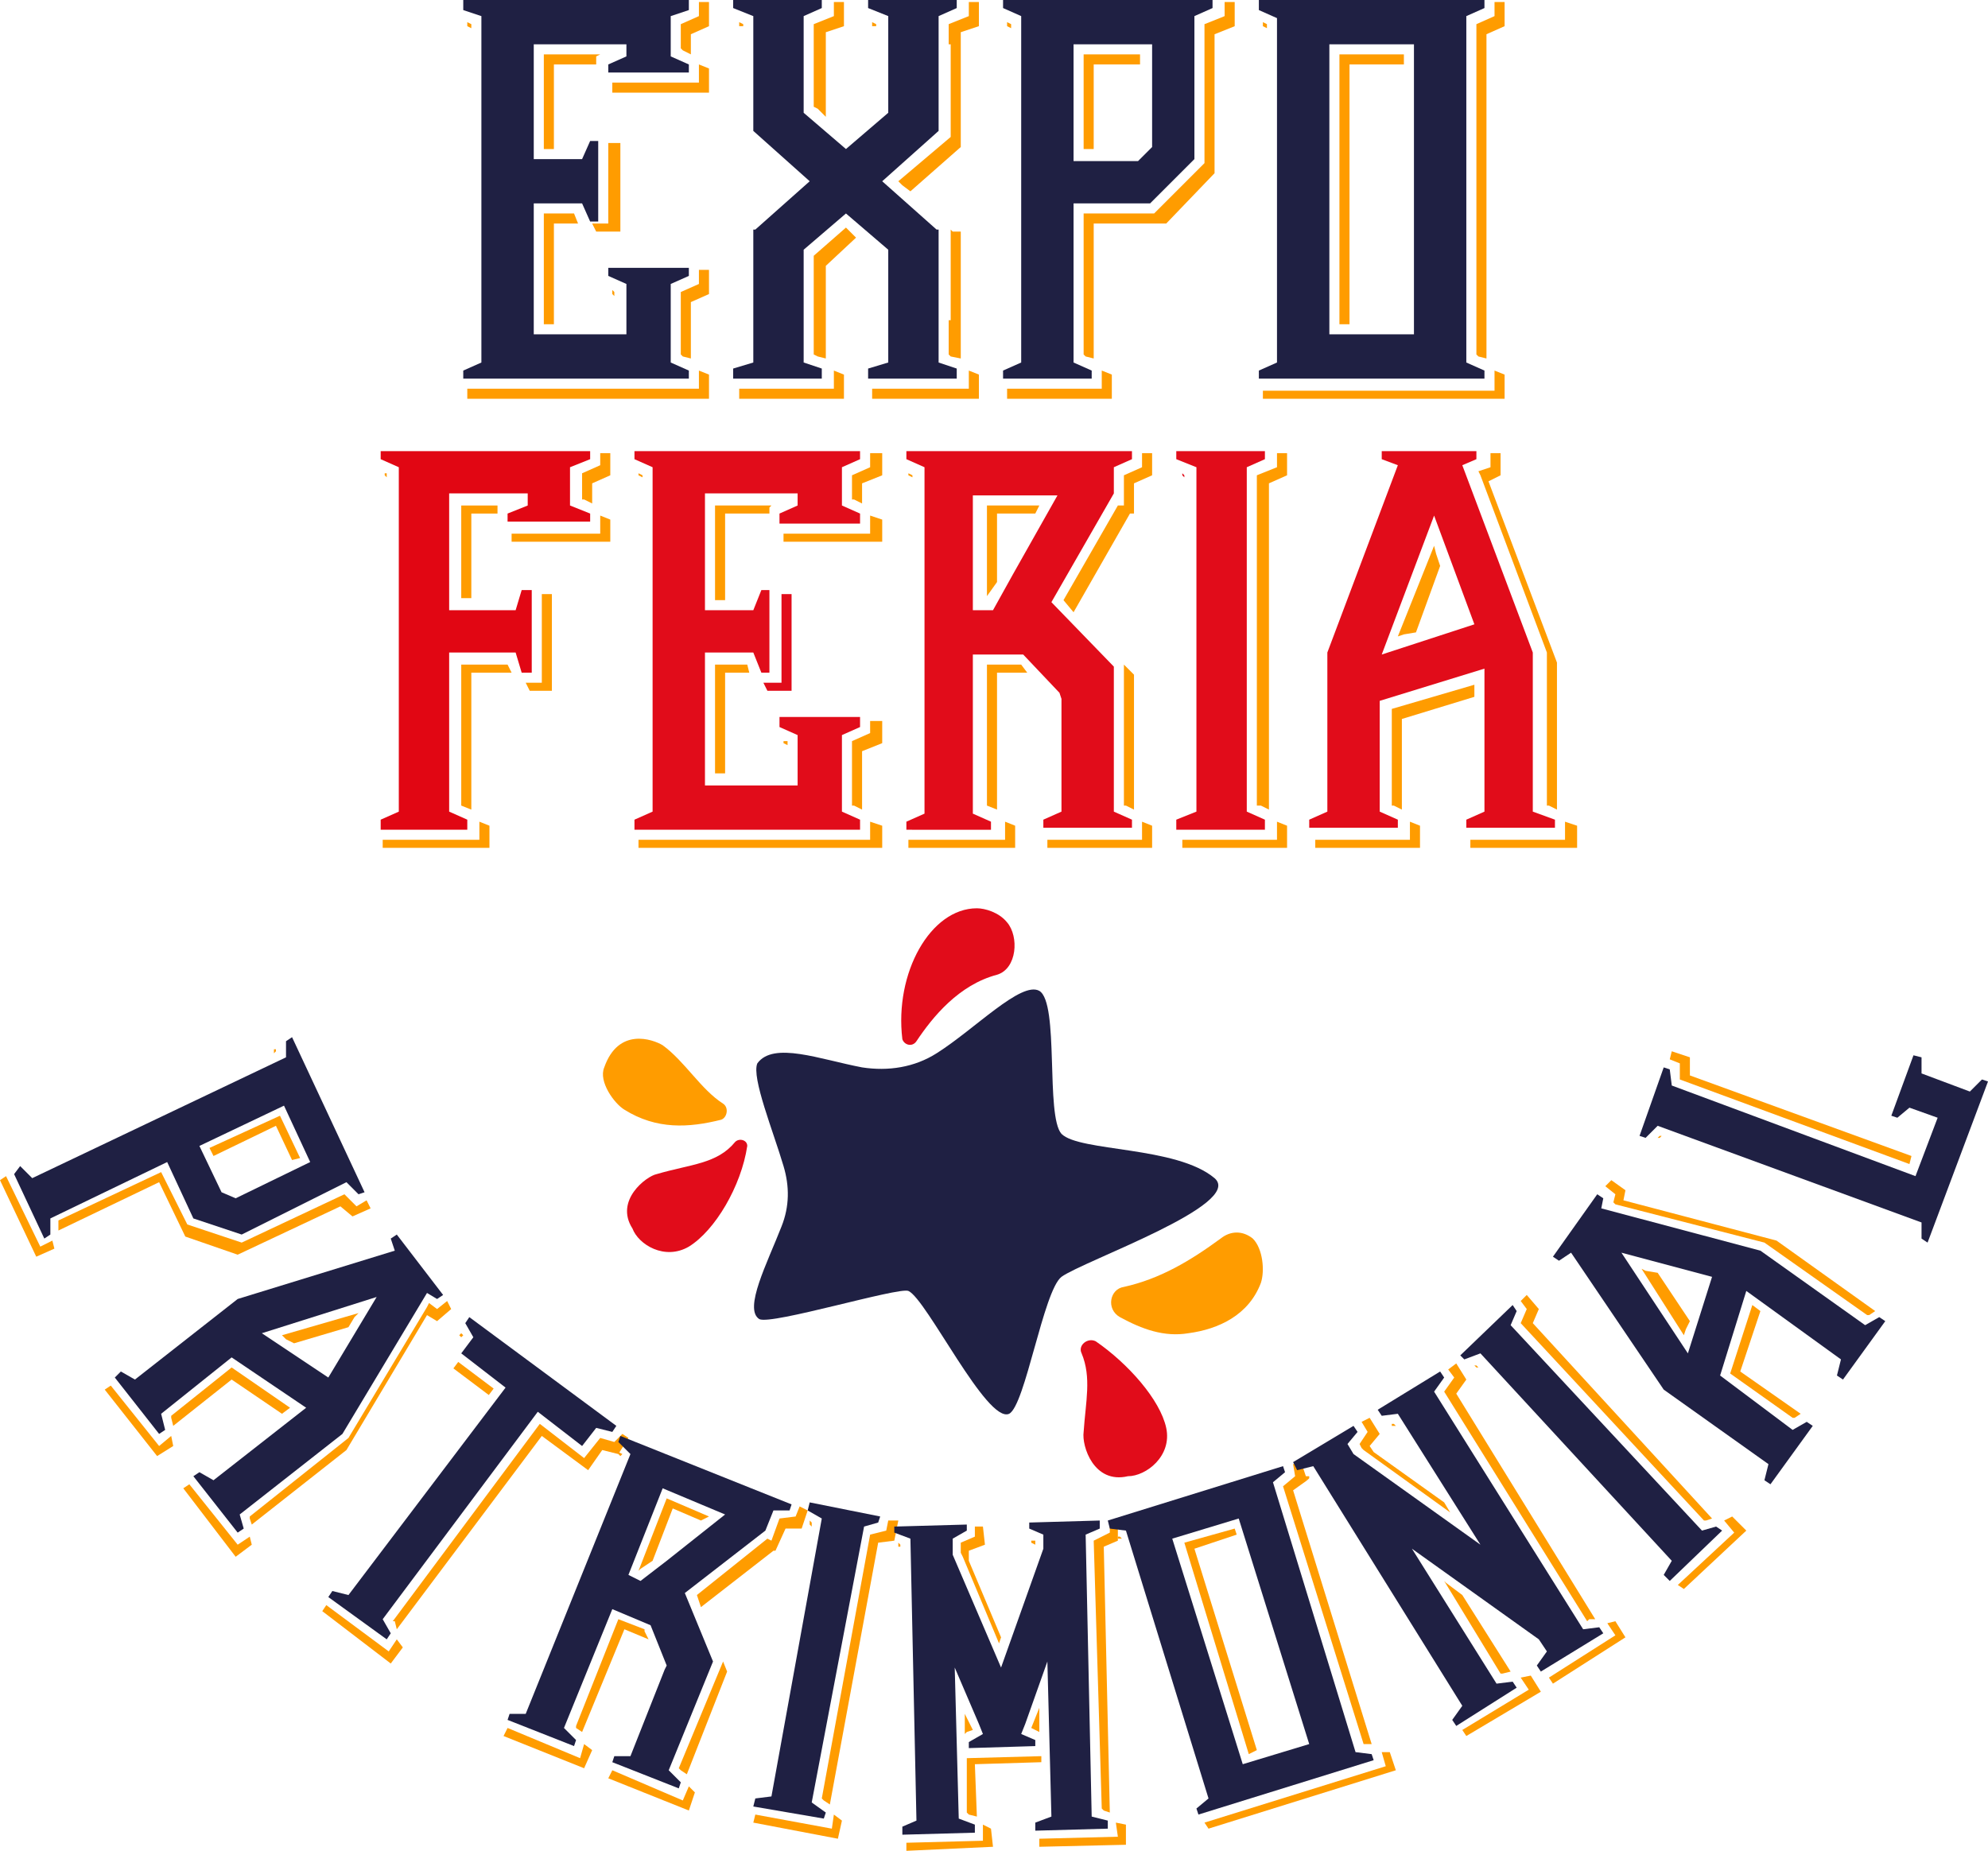 <?xml version="1.0" encoding="utf-8"?>
<!-- Generator: Adobe Illustrator 25.0.0, SVG Export Plug-In . SVG Version: 6.00 Build 0)  -->
<svg version="1.1" id="Capa_1" xmlns="http://www.w3.org/2000/svg" xmlns:xlink="http://www.w3.org/1999/xlink" x="0px" y="0px"
	 viewBox="0 0 98.7 91.9" style="enable-background:new 0 0 98.7 91.9;" xml:space="preserve">
<style type="text/css">
	.st0{fill:#1F2043;}
	.st1{fill:#FF9C00;}
	.st2{fill:#E10613;}
	.st3{fill:#E10C1A;}
</style>
<g>
	<polygon class="st0" points="33.3,2.8 34.2,3.2 34.2,3.6 30.2,3.6 30.2,3.2 31.1,2.8 31.1,2.2 26.5,2.2 26.5,7.9 28.9,7.9 29.3,7 
		29.7,7 29.7,11 29.3,11 28.9,10.1 26.5,10.1 26.5,16.6 31.1,16.6 31.1,14.1 30.2,13.7 30.2,13.3 34.2,13.3 34.2,13.7 33.3,14.1 
		33.3,18 34.2,18.4 34.2,18.8 23,18.8 23,18.4 23.9,18 23.9,0.8 23,0.5 23,0 34.2,0 34.2,0.5 33.3,0.8 	"/>
	<polygon class="st1" points="23.2,1.3 23.2,1.1 23.4,1.2 23.4,1.4 	"/>
	<polygon class="st1" points="35.2,19.8 23.2,19.8 23.2,19.3 34.7,19.3 34.7,18.4 35.2,18.6 	"/>
	<polygon class="st1" points="27,7.4 27,2.7 29.9,2.7 29.8,2.7 29.6,2.8 29.6,3.2 27.5,3.2 27.5,7.4 	"/>
	<polygon class="st1" points="27,16.1 27,10.6 28.5,10.6 28.7,11.1 27.5,11.1 27.5,16.1 	"/>
	<polygon class="st1" points="30.8,11.5 29.6,11.5 29.4,11.1 30.2,11.1 30.2,7.1 30.8,7.1 	"/>
	<polygon class="st1" points="35.2,4.6 30.4,4.6 30.4,4.1 34.7,4.1 34.7,3.2 35.2,3.4 	"/>
	<polygon class="st1" points="30.4,14.6 30.4,14.4 30.5,14.5 30.5,14.7 	"/>
	<polygon class="st1" points="34.3,2.7 33.9,2.5 33.8,2.4 33.8,1.2 34.7,0.8 34.7,0.1 35.2,0.1 35.2,1.3 34.3,1.7 	"/>
	<polygon class="st1" points="33.9,17.7 33.8,17.6 33.8,14.5 34.7,14.1 34.7,13.4 35.2,13.4 35.2,14.6 34.3,15 34.3,17.8 	"/>
	<polygon class="st0" points="46.6,0.8 46.6,3.4 46.6,3.3 46.6,6.5 43.8,9 46.5,11.4 46.6,11.4 46.6,11.5 46.6,11.5 46.6,14.7 
		46.6,14.7 46.6,18 47.5,18.3 47.5,18.8 43.1,18.8 43.1,18.3 44.1,18 44.1,12.4 42,10.6 39.9,12.4 39.9,18 40.8,18.3 40.8,18.8 
		36.4,18.8 36.4,18.3 37.4,18 37.4,11.4 37.5,11.4 40.2,9 37.4,6.5 37.4,0.8 36.4,0.4 36.4,0 40.8,0 40.8,0.4 39.9,0.8 39.9,5.6 
		42,7.4 44.1,5.6 44.1,0.8 43.1,0.4 43.1,0 47.5,0 47.5,0.4 	"/>
	<polygon class="st1" points="36.7,1.3 36.7,1.1 36.9,1.2 36.9,1.3 	"/>
	<polygon class="st1" points="41.9,18.6 41.9,19.8 36.7,19.8 36.7,19.3 41.4,19.3 41.4,18.4 	"/>
	<polygon class="st1" points="40.4,1.2 41.4,0.8 41.4,0.1 41.9,0.1 41.9,1.3 41,1.6 41,5.8 40.6,5.4 40.4,5.3 	"/>
	<polygon class="st1" points="42.2,11.5 42.5,11.8 41,13.2 41,17.8 40.6,17.7 40.4,17.6 40.4,12.7 42,11.3 	"/>
	<polygon class="st1" points="43.3,1.3 43.3,1.1 43.5,1.2 43.5,1.3 	"/>
	<polygon class="st1" points="48.6,18.6 48.6,19.8 43.3,19.8 43.3,19.3 48.1,19.3 48.1,18.4 	"/>
	<polygon class="st1" points="48.6,0.1 48.6,1.3 47.7,1.6 47.7,3 47.7,3 47.7,7.3 45.2,9.5 44.8,9.2 44.6,9 47.2,6.8 47.2,2.2 
		47.1,2.2 47.1,1.2 48.1,0.8 48.1,0.1 	"/>
	<polygon class="st1" points="47.7,11.5 47.7,11.8 47.7,11.9 47.7,16.2 47.7,16.2 47.7,17.8 47.2,17.7 47.1,17.6 47.1,15.9 
		47.2,15.9 47.2,11.4 47.3,11.5 	"/>
	<polygon class="st1" points="50.2,1.2 50.2,1.4 50,1.3 50,1.1 	"/>
	<polygon class="st1" points="55.2,19.8 50,19.8 50,19.3 54.7,19.3 54.7,18.4 55.2,18.6 	"/>
	<path class="st0" d="M60.2,0.4l-0.9,0.4v7.1l-2.2,2.2h-3.8V18l0.9,0.4v0.4h-4.4v-0.4l0.9-0.4V0.8l-0.9-0.4V0h10.4V0.4z M57.1,2.2
		h-3.8v5.8h3.2l0.7-0.7V2.2z"/>
	<polygon class="st1" points="61.3,0.1 61.3,1.3 60.3,1.7 60.3,8.6 57.9,11.1 54.3,11.1 54.3,17.8 53.9,17.7 53.8,17.6 53.8,10.6 
		57.3,10.6 59.8,8.1 59.8,1.2 60.8,0.8 60.8,0.1 	"/>
	<polygon class="st1" points="53.8,2.7 56.6,2.7 56.6,3.2 54.3,3.2 54.3,7.4 53.8,7.4 	"/>
	<polygon class="st1" points="62.7,1.3 62.7,1.1 62.9,1.2 62.9,1.4 	"/>
	<polygon class="st1" points="74.7,18.6 74.7,19.8 62.7,19.8 62.7,19.4 74.2,19.4 74.2,18.4 	"/>
	<path class="st0" d="M73.7,18.4v0.4H62.5v-0.4l0.9-0.4V0.9l-0.9-0.4V0h11.2v0.4l-0.9,0.4V18L73.7,18.4z M70.2,2.2H66v14.4h4.2V2.2z
		"/>
	<polygon class="st1" points="66.5,2.7 69.7,2.7 69.7,3.2 67,3.2 67,16.1 66.5,16.1 	"/>
	<polygon class="st1" points="74.7,0.1 74.7,1.3 73.8,1.7 73.8,17.8 73.4,17.7 73.3,17.6 73.3,1.2 74.2,0.8 74.2,0.1 	"/>
	<polygon class="st2" points="26.4,33.4 25.9,33.4 25.6,32.4 22.3,32.4 22.3,40.3 23.2,40.7 23.2,41.2 18.9,41.2 18.9,40.7 
		19.8,40.3 19.8,23.2 18.9,22.8 18.9,22.4 29.3,22.4 29.3,22.8 28.3,23.2 28.3,25.1 29.3,25.5 29.3,25.9 25.2,25.9 25.2,25.5 
		26.2,25.1 26.2,24.5 22.3,24.5 22.3,30.3 25.6,30.3 25.9,29.3 26.4,29.3 	"/>
	<polygon class="st1" points="19.2,23.5 19.2,23.7 19.1,23.6 19.1,23.5 	"/>
	<polygon class="st1" points="24.3,41 24.3,42.1 19,42.1 19,41.7 23.8,41.7 23.8,40.8 	"/>
	<polygon class="st1" points="22.9,25.1 24.9,25.1 24.7,25.1 24.7,25.5 23.4,25.5 23.4,29.7 22.9,29.7 	"/>
	<polygon class="st1" points="25.2,33 25.4,33.4 23.4,33.4 23.4,40.2 22.9,40 22.9,40 22.9,33 25.2,33 	"/>
	<polygon class="st1" points="30.3,25.8 30.3,26.9 25.4,26.9 25.4,26.5 29.8,26.5 29.8,25.6 	"/>
	<polygon class="st1" points="27.4,29.5 27.4,34.3 26.3,34.3 26.1,33.9 26.9,33.9 26.9,29.5 	"/>
	<polygon class="st1" points="30.3,22.5 30.3,23.6 29.4,24 29.4,25 29,24.8 28.9,24.8 28.9,23.5 29.8,23.1 29.8,22.5 	"/>
	<polygon class="st3" points="41.8,25.1 42.7,25.5 42.7,26 38.7,26 38.7,25.5 39.6,25.1 39.6,24.5 35,24.5 35,30.3 37.4,30.3 
		37.8,29.3 38.2,29.3 38.2,33.4 37.8,33.4 37.4,32.4 35,32.4 35,39 39.6,39 39.6,36.5 38.7,36.1 38.7,35.6 42.7,35.6 42.7,36.1 
		41.8,36.5 41.8,40.3 42.7,40.7 42.7,41.2 31.5,41.2 31.5,40.7 32.4,40.3 32.4,23.2 31.5,22.8 31.5,22.4 42.7,22.4 42.7,22.8 
		41.8,23.2 	"/>
	<polygon class="st1" points="31.7,23.6 31.7,23.5 31.9,23.6 31.9,23.7 	"/>
	<polygon class="st1" points="43.8,42.1 31.7,42.1 31.7,41.7 43.2,41.7 43.2,40.8 43.8,41 	"/>
	<polygon class="st1" points="35.5,29.8 35.5,25.1 38.4,25.1 38.3,25.1 38.2,25.2 38.2,25.5 36,25.5 36,29.8 	"/>
	<polygon class="st1" points="35.5,38.4 35.5,33 37.1,33 37.2,33.4 36,33.4 36,38.4 	"/>
	<polygon class="st3" points="39.3,34.3 38.1,34.3 37.9,33.9 38.8,33.9 38.8,29.5 39.3,29.5 	"/>
	<polygon class="st1" points="43.8,26.9 38.9,26.9 38.9,26.5 43.2,26.5 43.2,25.6 43.8,25.8 	"/>
	<polygon class="st1" points="38.9,36.9 38.9,36.8 39.1,36.8 39.1,37 	"/>
	<polygon class="st1" points="42.8,25 42.4,24.8 42.3,24.8 42.3,23.6 43.2,23.2 43.2,22.5 43.8,22.5 43.8,23.6 42.8,24 	"/>
	<polygon class="st1" points="42.4,40 42.3,40 42.3,36.8 43.2,36.4 43.2,35.8 43.8,35.8 43.8,36.9 42.8,37.3 42.8,40.2 	"/>
	<polygon class="st1" points="45.1,23.6 45.1,23.5 45.3,23.6 45.3,23.7 	"/>
	<polygon class="st1" points="50.4,41 50.4,42.1 45.1,42.1 45.1,41.7 49.9,41.7 49.9,40.8 	"/>
	<path class="st3" d="M56.2,40.7v0.4h-4.4v-0.4l0.9-0.4v-5.6l-0.1-0.3l-1.8-1.9h-2.5v7.9l0.9,0.4v0.4H45v-0.4l0.9-0.4V23.2L45,22.8
		v-0.4h11.2v0.4l-0.9,0.4v1.3l-3.1,5.4l3.1,3.2v7.2L56.2,40.7z M49.3,30.3l1-1.8l2.2-3.9h-4.2v5.7H49.3z"/>
	<polygon class="st1" points="49,25.1 51.6,25.1 51.4,25.5 49.5,25.5 49.5,28.9 49,29.6 49,29.8 49,29.8 	"/>
	<polygon class="st1" points="50.7,33 51,33.4 49.5,33.4 49.5,40.2 49,40 49,40 49,33 50.6,33 	"/>
	<polygon class="st1" points="57.2,41 57.2,42.1 52,42.1 52,41.7 56.7,41.7 56.7,40.8 	"/>
	<polygon class="st1" points="57.2,23.6 56.3,24 56.3,25.5 56.1,25.5 53.3,30.4 52.8,29.8 55.5,25.1 55.8,25.1 55.8,23.6 56.7,23.2 
		56.7,22.5 57.2,22.5 	"/>
	<polygon class="st1" points="56.3,33.5 56.3,40.2 55.9,40 55.8,40 55.8,33 	"/>
	<polygon class="st3" points="61.9,23.2 61.9,40.3 62.8,40.7 62.8,41.2 58.4,41.2 58.4,40.7 59.4,40.3 59.4,23.2 58.4,22.8 
		58.4,22.4 62.8,22.4 62.8,22.8 	"/>
	<polygon class="st3" points="58.8,23.7 58.7,23.6 58.7,23.5 58.8,23.6 	"/>
	<polygon class="st1" points="63.9,41 63.9,42.1 58.7,42.1 58.7,41.7 63.4,41.7 63.4,40.8 	"/>
	<polygon class="st1" points="63.9,22.5 63.9,23.6 63,24 63,40.2 62.6,40 62.4,40 62.4,23.6 63.4,23.2 63.4,22.5 	"/>
	<polygon class="st1" points="70.5,42.1 65.3,42.1 65.3,41.7 70,41.7 70,40.8 70.5,41 	"/>
	<path class="st3" d="M77.2,40.7v0.4h-4.4v-0.4l0.9-0.4v-7.1l-5.2,1.6v5.5l0.9,0.4v0.4h-4.4v-0.4l0.9-0.4v-7.9l3.5-9.3l-0.8-0.3
		v-0.4h4.7v0.4l-0.7,0.3l3.5,9.3v7.9L77.2,40.7z M68.6,32.5l4.6-1.5l-2-5.4L68.6,32.5L68.6,32.5z"/>
	<polygon class="st1" points="69.2,40 69.1,40 69.1,35.2 73.2,34 73.2,34.6 69.6,35.7 69.6,40.2 	"/>
	<polygon class="st1" points="69.4,31.6 71.2,27.1 71.3,27.5 71.5,28.1 70.3,31.4 69.7,31.5 	"/>
	<polygon class="st1" points="78.3,42.1 73,42.1 73,41.7 77.7,41.7 77.7,40.8 78.3,41 	"/>
	<polygon class="st1" points="74.5,23.6 73.9,23.9 77.3,32.9 77.3,40.2 76.9,40 76.8,40 76.8,32.4 73.5,23.6 73.4,23.4 74,23.2 
		74,22.5 74.5,22.5 	"/>
	<polygon class="st1" points="1.8,62.4 0,58.6 0.3,58.4 2,61.9 2.6,61.6 2.7,62 	"/>
	<polygon class="st1" points="18.4,60 17.5,60.4 16.9,59.9 11.8,62.3 9.2,61.4 7.9,58.7 2.9,61.1 2.9,60.7 2.9,60.6 8,58.2 
		9.3,60.8 12,61.7 17.1,59.3 17.7,59.9 18.2,59.6 	"/>
	<path class="st0" d="M17.8,59.3l-0.6-0.6L12,61.3l-2.4-0.8l-1.3-2.8l-5.8,2.8l0,0.8l-0.3,0.2l-1.5-3.2L1,57.9l0.6,0.6l12.6-6l0-0.8
		l0.3-0.2l3.6,7.7L17.8,59.3z M15.4,57.7l-1.3-2.8l-4.2,2l1.1,2.3l0.7,0.3L15.4,57.7z"/>
	<polygon class="st1" points="13.9,55.4 14.9,57.5 14.5,57.6 13.7,55.9 10.6,57.4 10.4,57 	"/>
	<polygon class="st1" points="13.7,52.2 13.6,52.3 13.6,52.1 13.7,52.1 	"/>
	<polygon class="st1" points="7.8,72.3 5.2,69 5.5,68.8 7.9,71.8 8.5,71.3 8.6,71.8 	"/>
	<polygon class="st1" points="8.5,70.4 8.5,70.3 11.5,67.9 14.4,69.9 14,70.2 11.5,68.5 8.6,70.8 	"/>
	<polygon class="st1" points="11.7,77.3 9.1,73.9 9.4,73.7 11.8,76.7 12.4,76.3 12.5,76.7 	"/>
	<polygon class="st1" points="21.7,65.6 21.2,65.3 17.2,72 12.5,75.7 12.4,75.4 12.4,75.3 17.3,71.4 21.2,64.9 21.3,64.7 21.7,65 
		22.2,64.6 22.4,65 	"/>
	<path class="st0" d="M12.1,75.9l-0.3,0.2l-2.2-2.8l0.3-0.2l0.7,0.4l4.6-3.6l-3.7-2.5L8,70.2l0.2,0.8l-0.3,0.2l-2.2-2.8L6,68.1
		l0.7,0.4l5.1-4l7.8-2.4l-0.2-0.6l0.3-0.2l2.3,3l-0.3,0.2l-0.5-0.3l-4.2,7l-5.1,4L12.1,75.9z M13,66.2l3.3,2.2l2.4-4L13,66.2
		L13,66.2z"/>
	<polygon class="st1" points="14,66.3 17.8,65.2 17.6,65.4 17.3,65.9 14.6,66.7 14.2,66.5 	"/>
	<polygon class="st1" points="20,81.8 19.4,82.6 16,80 16.2,79.7 19.3,82 19.7,81.4 	"/>
	<polygon class="st0" points="30.4,71.1 29.6,70.9 28.9,71.8 26.7,70.1 19,80.4 19.4,81.1 19.2,81.4 16.3,79.3 16.5,79 17.3,79.2 
		25.1,68.9 22.9,67.2 23.5,66.4 23.1,65.7 23.3,65.4 30.6,70.8 	"/>
	<polygon class="st1" points="31.2,71.4 30.7,72.2 29.9,72 29.2,73 26.9,71.3 19.7,80.9 19.6,80.5 19.5,80.5 26.8,70.7 29,72.4 
		29.8,71.4 30.5,71.6 30.9,71.2 	"/>
	<rect x="23.3" y="67.4" transform="matrix(0.601 -0.799 0.799 0.601 -45.346 46.055)" class="st1" width="0.4" height="2.2"/>
	<polygon class="st1" points="22.9,66.2 23,66.3 22.9,66.4 22.8,66.3 	"/>
	<polygon class="st1" points="29.4,86.9 29,87.8 25,86.2 25.2,85.8 28.8,87.3 29,86.6 	"/>
	<polygon class="st1" points="32,81 32.2,81.4 31,80.9 28.9,86 28.6,85.8 28.6,85.7 30.7,80.4 32,80.9 	"/>
	<polygon class="st1" points="34.5,89 34.2,89.9 30.2,88.3 30.4,87.9 33.9,89.4 34.2,88.7 	"/>
	<polygon class="st1" points="30.7,72.2 30.7,72.1 30.9,72.2 30.8,72.3 	"/>
	<path class="st0" d="M33.8,88.5l-0.1,0.3l-3.3-1.3l0.1-0.3l0.8,0l1.7-4.3l0.1-0.2l-0.8-2l-1.9-0.8l-2.4,5.9l0.6,0.6l-0.1,0.3
		l-3.3-1.3l0.1-0.3l0.8,0l5.2-12.9l-0.6-0.6l0.1-0.3l8.5,3.4l-0.1,0.3l-0.8,0l-0.4,1l-4,3.1l1.4,3.4l-2.2,5.4L33.8,88.5z M31.8,78.5
		l1.3-1l2.9-2.3l-3.1-1.3l-1.7,4.3L31.8,78.5z"/>
	<polygon class="st1" points="33.1,74.4 35.2,75.3 34.8,75.5 33.4,74.9 32.4,77.5 31.8,77.9 31.7,78 31.7,78 	"/>
	<polygon class="st1" points="36.1,83 34.1,88.1 33.8,87.9 33.7,87.8 35.9,82.5 	"/>
	<polygon class="st1" points="39.8,75.9 39,75.9 38.5,77 38.4,77 34.8,79.8 34.6,79.2 38.1,76.4 38.3,76.5 38.7,75.4 39.5,75.3 
		39.7,74.8 40.1,75 	"/>
	<polygon class="st0" points="42.9,75.8 40.3,89.5 41,90 40.9,90.3 37.4,89.7 37.5,89.3 38.3,89.2 40.8,75.4 40.1,75 40.2,74.6 
		43.7,75.3 43.6,75.6 	"/>
	<polygon class="st1" points="41.8,90.4 41.6,91.3 37.4,90.5 37.5,90.1 41.3,90.8 41.4,90.1 	"/>
	<polygon class="st1" points="40.3,75.8 40.2,75.7 40.2,75.5 40.3,75.6 	"/>
	<polygon class="st1" points="44.6,75.5 44.4,76.5 43.6,76.6 41.2,89.6 40.9,89.4 40.8,89.3 43.2,76.2 44,76 44.1,75.5 	"/>
	<polygon class="st0" points="53.9,76.2 54.2,90.2 55,90.4 55,90.8 51.4,90.9 51.4,90.5 52.2,90.2 52,82.5 50.9,85.6 50.7,86.1 
		51.4,86.4 51.4,86.7 48.1,86.8 48.1,86.5 48.8,86.1 48.6,85.6 47.4,82.8 47.6,90.3 48.4,90.6 48.4,91 44.8,91.1 44.8,90.7 
		45.5,90.4 45.2,76.4 44.4,76.1 44.4,75.8 48,75.7 48,76 47.3,76.4 47.3,77.2 49.7,82.8 51.8,76.9 51.8,76.2 51.1,75.9 51.1,75.6 
		54.6,75.5 54.6,75.9 	"/>
	<polygon class="st1" points="44.6,76.8 44.6,76.6 44.7,76.7 44.7,76.8 	"/>
	<polygon class="st1" points="49.2,90.8 49.3,91.7 45,91.9 45,91.5 48.8,91.4 48.8,90.6 	"/>
	<polygon class="st1" points="48.1,77 48.1,77.5 49.7,81.3 49.6,81.6 47.8,77.3 47.7,77.1 47.7,76.6 48.4,76.3 48.4,75.8 48.8,75.8 
		48.9,76.7 	"/>
	<polygon class="st1" points="47.9,85.1 48,85.3 48.3,85.9 48,86 47.9,86.1 	"/>
	<polygon class="st1" points="48,87.3 51.7,87.2 51.7,87.5 48.4,87.6 48.5,90.2 48.1,90.1 48,90 	"/>
	<polygon class="st1" points="51.4,85.9 51.2,85.8 51.6,84.8 51.6,86 	"/>
	<polygon class="st1" points="51.4,76.7 51.2,76.6 51.2,76.5 51.4,76.5 	"/>
	<polygon class="st1" points="55.9,91.6 51.6,91.7 51.6,91.3 55.5,91.2 55.4,90.5 55.9,90.6 	"/>
	<polygon class="st1" points="55.5,75.6 55.5,76.5 54.8,76.8 55.1,90 54.8,89.9 54.7,89.8 54.3,76.5 55.1,76.1 55.1,75.6 	"/>
	<polygon class="st1" points="55.5,76.4 55.5,76.3 55.6,76.3 55.7,76.4 	"/>
	<path class="st0" d="M68.1,87.1l0.1,0.3l-8.7,2.7l-0.1-0.3l0.6-0.5l-4.1-13.3l-0.8-0.1L55,75.5l8.7-2.7l0.1,0.3l-0.6,0.5L67.3,87
		L68.1,87.1z M65,86.6l-3.5-11.2l-3.3,1l3.5,11.2L65,86.6z"/>
	<polygon class="st1" points="58.8,76.6 61.3,75.9 61.4,76.2 59.3,76.9 62.4,86.9 62,87.1 	"/>
	<polygon class="st1" points="69,87 69.3,87.9 60,90.8 59.8,90.5 68.8,87.7 68.6,87 	"/>
	<polygon class="st1" points="64.6,72.6 64.9,73.5 64.2,74 68.1,86.6 67.8,86.6 67.7,86.6 63.7,73.8 64.3,73.3 64.2,72.7 	"/>
	<polygon class="st0" points="71.2,69.1 78.6,80.9 79.4,80.8 79.6,81.1 76.5,83 76.3,82.7 76.8,82 76.4,81.4 70.1,76.9 74.3,83.6 
		75.1,83.5 75.3,83.8 72.3,85.7 72.1,85.4 72.6,84.7 65.2,72.8 64.4,73 64.2,72.6 67.2,70.8 67.4,71.1 66.9,71.7 67.2,72.2 
		73.5,76.7 69.4,70.2 68.6,70.3 68.4,70 71.5,68.1 71.7,68.4 	"/>
	<polygon class="st1" points="64.9,73.5 64.8,73.3 65,73.3 65,73.4 	"/>
	<polygon class="st1" points="68,71.8 68.2,72.1 71.7,74.6 72,75.1 67.7,72 67.6,71.9 67.5,71.7 67.9,71.1 67.6,70.6 68,70.4 
		68.5,71.2 	"/>
	<polygon class="st1" points="69.3,70.8 69.1,70.8 69.1,70.7 69.2,70.7 	"/>
	<polygon class="st1" points="74.6,83.1 74.5,83.1 71.7,78.5 71.8,78.6 72.6,79.2 75,83 	"/>
	<polygon class="st1" points="72.3,67.7 72.8,68.5 72.3,69.2 79.2,80.4 78.9,80.4 78.8,80.5 71.7,69.1 72.2,68.4 71.9,68 	"/>
	<polygon class="st1" points="76,83.2 76.5,84 72.8,86.2 72.6,85.9 75.9,83.9 75.5,83.3 	"/>
	<polygon class="st1" points="80.2,80.5 80.7,81.3 77.1,83.6 76.9,83.3 80.2,81.2 79.8,80.6 	"/>
	<polygon class="st0" points="75,65.8 84.5,76 85.2,75.8 85.5,76 82.9,78.5 82.6,78.2 83,77.5 73.5,67.2 72.7,67.5 72.5,67.3 
		75.1,64.8 75.3,65.1 	"/>
	<polygon class="st1" points="73.4,67.9 73.3,67.9 73.2,67.8 73.3,67.8 	"/>
	<polygon class="st1" points="75.8,64.3 76.4,65 76.1,65.7 85,75.4 84.7,75.5 84.6,75.5 75.5,65.7 75.8,65 75.5,64.6 	"/>
	<polygon class="st1" points="86,75.3 86.7,76 83.6,78.9 83.3,78.7 86.1,76.1 85.6,75.5 	"/>
	<polygon class="st1" points="80.7,59.1 80.6,59.6 88.2,61.6 93.1,65.1 92.8,65.3 92.7,65.3 87.6,61.7 80.2,59.8 80.1,59.7 
		80.2,59.3 79.7,58.9 80,58.6 	"/>
	<path class="st0" d="M93.3,65.4l0.3,0.2l-2.1,2.9l-0.3-0.2l0.2-0.8l-4.7-3.4l-1.3,4.2L89,71l0.7-0.4l0.3,0.2l-2.1,2.9l-0.3-0.2
		l0.2-0.8l-5.2-3.7L78,62.2l-0.6,0.4l-0.3-0.2l2.2-3.1l0.3,0.2L79.5,60l7.9,2.1l5.2,3.7L93.3,65.4z M83.8,67.2l1.2-3.8l-4.5-1.2
		L83.8,67.2L83.8,67.2z"/>
	<polygon class="st1" points="83.6,66.3 81.5,63 81.7,63.1 82.3,63.2 83.9,65.6 83.7,66 	"/>
	<polygon class="st1" points="89.1,70.4 89,70.4 85.9,68.2 87,64.8 87.4,65.1 86.4,68.1 89.4,70.2 	"/>
	<polygon class="st0" points="97.8,54.2 98.4,53.6 98.7,53.7 95.7,61.7 95.4,61.5 95.4,60.7 82.3,55.9 81.7,56.5 81.4,56.4 82.6,53 
		82.9,53.1 83,53.9 95.1,58.4 96.2,55.5 94.8,55 94.2,55.5 93.9,55.4 95,52.4 95.4,52.5 95.4,53.3 	"/>
	<polygon class="st1" points="82.4,56.4 82.5,56.4 82.4,56.5 82.3,56.5 	"/>
	<polygon class="st1" points="94.8,57.8 83.4,53.6 83.4,52.8 82.9,52.6 83,52.2 83.9,52.5 83.9,53.4 94.9,57.4 	"/>
	<path class="st0" d="M42.8,53c1.3,0.2,2.6,0,3.7-0.7c1.9-1.2,4.2-3.6,5.1-3.1c1,0.6,0.3,6.2,1.1,7.1c0.9,0.9,5.7,0.6,7.6,2.2
		c1.5,1.3-6.5,4.1-7.6,4.9c-0.9,0.7-1.8,6.4-2.6,6.8c-1.1,0.5-4.1-5.7-5-6.1c-0.5-0.2-6.8,1.7-7.4,1.4c-0.8-0.5,0.4-2.8,1.1-4.6
		c0.4-1,0.4-2,0.1-3c-0.5-1.7-1.6-4.4-1.3-5.1C38.4,51.7,40.7,52.6,42.8,53"/>
	<path class="st3" d="M45.5,51.7c-0.2,0.3-0.6,0.2-0.7-0.1c-0.4-3.3,1.4-6.5,3.7-6.5c0.4,0,1.1,0.2,1.5,0.7c0.6,0.7,0.5,2.3-0.5,2.6
		C47.6,48.9,46.3,50.5,45.5,51.7"/>
	<path class="st1" d="M35.9,54.8c0.3,0.2,0.2,0.7-0.1,0.8c-1.6,0.4-3.2,0.5-4.8-0.5c-0.5-0.3-1.3-1.4-1-2.1c0.7-2,2.4-1.4,2.9-1.1
		C34,52.7,34.8,54.1,35.9,54.8"/>
	<path class="st3" d="M53.7,67.2c-0.2-0.4,0.3-0.8,0.7-0.6c1.6,1.1,3.2,2.9,3.5,4.3c0.3,1.4-1,2.4-1.9,2.4c-1.7,0.4-2.3-1.5-2.2-2.2
		C53.9,69.6,54.2,68.4,53.7,67.2"/>
	<path class="st3" d="M36.5,56.7c0.2-0.2,0.6-0.1,0.6,0.2c-0.3,2-1.6,4.2-2.9,5c-1.2,0.7-2.5-0.1-2.8-0.9c-0.9-1.4,0.7-2.6,1.2-2.7
		C34.3,57.8,35.6,57.8,36.5,56.7"/>
	<path class="st1" d="M55.6,65.4c-0.7-0.4-0.5-1.4,0.2-1.5c1.8-0.4,3.3-1.3,4.8-2.4c0.5-0.4,1.1-0.4,1.6,0c0.5,0.5,0.6,1.6,0.4,2.2
		C62,65.3,60.5,66,59,66.2C57.8,66.4,56.7,66,55.6,65.4"/>
</g>
</svg>
